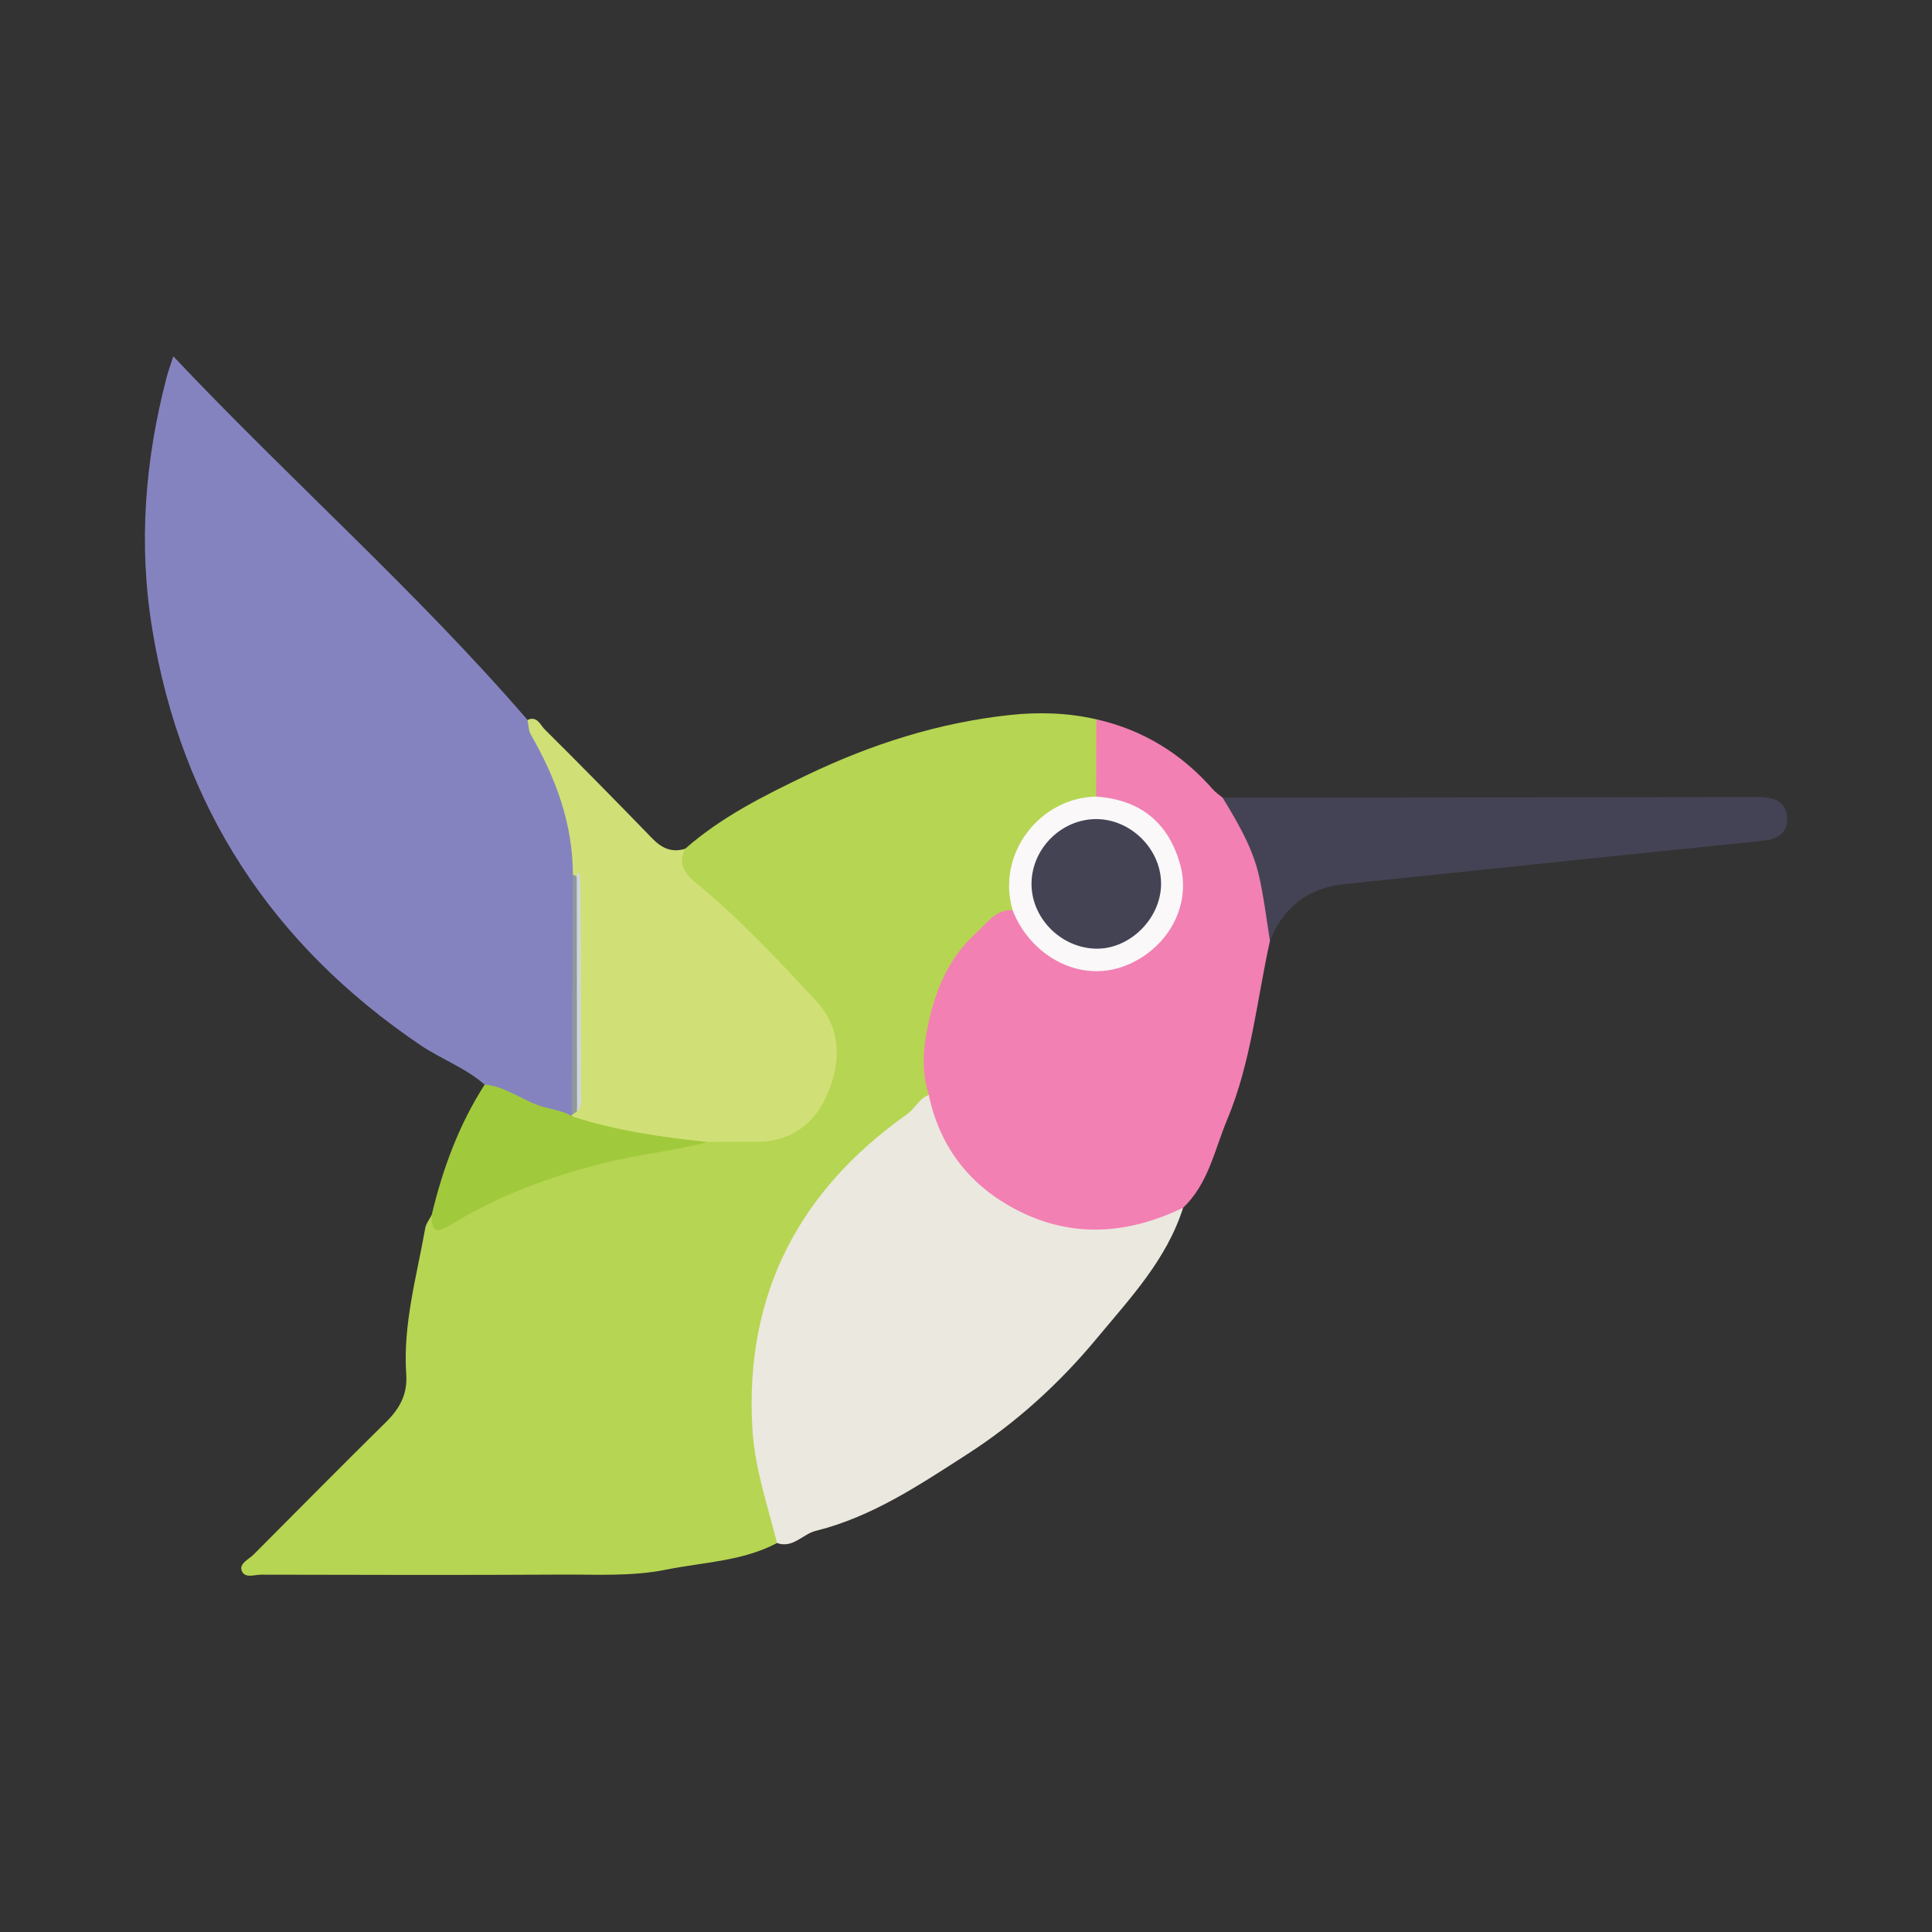 <?xml version="1.0" encoding="utf-8"?>
<!-- Generator: Adobe Illustrator 17.0.0, SVG Export Plug-In . SVG Version: 6.00 Build 0)  -->
<!DOCTYPE svg PUBLIC "-//W3C//DTD SVG 1.1//EN" "http://www.w3.org/Graphics/SVG/1.1/DTD/svg11.dtd">
<svg version="1.1" id="Layer_1" xmlns="http://www.w3.org/2000/svg" xmlns:xlink="http://www.w3.org/1999/xlink" x="0px" y="0px"
	 width="200px" height="200px" viewBox="0 0 200 200" enable-background="new 0 0 200 200" xml:space="preserve">

<rect x="0" y="0" width="200" height="200" fill="#333333" stroke="none"/>

<g>
	<path fill="#B6D552" d="M80.436,159.734c-3.59,1.901-7.62,1.976-11.479,2.756c-3.563,0.72-7.185,0.492-10.781,0.512
		c-10.379,0.059-20.759,0.029-31.139,0.008c-0.698-0.001-1.723,0.418-2.017-0.416c-0.267-0.757,0.727-1.16,1.23-1.665
		c4.56-4.577,9.1-9.175,13.702-13.71c1.415-1.394,2.244-2.868,2.101-4.947c-0.355-5.16,1.079-10.115,1.966-15.128
		c0.086-0.485,0.444-0.923,0.676-1.382c0.631,0.468,1.209,0.708,2.03,0.232c8.181-4.744,17.152-6.965,26.43-8.18
		c1.485-0.299,2.99-0.212,4.485-0.178c3.437,0.08,6.076-1.386,7.385-4.48c1.421-3.358,1.343-6.857-1.38-9.644
		c-3.927-4.018-7.77-8.129-12.024-11.82c-1.795-1.557-1.904-2.35-0.696-3.829c3.743-3.284,8.145-5.489,12.583-7.617
		c6.676-3.201,13.657-5.44,21.044-6.23c2.992-0.32,5.996-0.233,8.954,0.45c1.108,2.501,0.618,5.072,0.345,7.632
		c-0.252,0.63-0.809,0.82-1.404,0.952c-4.681,1.04-8.027,5.414-7.378,10.191c0.05,0.369,0.025,0.742-0.128,1.094
		c-0.548,0.618-1.19,1.177-1.883,1.568c-4.183,2.364-5.298,6.361-6.389,10.668c-0.6,2.367,0.025,4.496-0.16,6.723
		c-0.556,1.28-1.521,2.093-2.695,2.866c-7.051,4.636-11.679,11.14-14.02,19.19c-2.055,7.064-1.882,14.163,0.423,21.183
		C80.558,157.569,81.165,158.613,80.436,159.734z"/>
	<path fill="#8583BF" d="M50.169,112.279c-1.994-1.746-4.51-2.637-6.683-4.11c-15.354-10.411-24.694-24.63-27.72-43.008
		c-1.456-8.84-0.763-17.493,1.48-26.09c0.162-0.619,0.386-1.223,0.693-2.184C30.116,49.775,43.21,61.318,54.609,74.528
		c3.45,4.971,5.349,10.436,5.253,16.537c-0.075,7.905,0.159,15.808-0.115,23.705c-0.062,0.256-0.176,0.492-0.334,0.704
		c-1.239,0.735-2.292-0.059-3.409-0.411C53.926,114.41,51.883,113.691,50.169,112.279z"/>
	<path fill="#EBE8DF" d="M80.436,159.734c-0.988-3.939-2.317-7.772-2.554-11.911c-0.794-13.889,4.859-24.58,16.006-32.474
		c0.872-0.617,1.258-1.644,2.258-1.997c0.82,0.451,0.9,1.346,1.19,2.085c3.863,9.864,13.953,13.401,23.071,9.859
		c0.644-0.25,1.287-0.902,2.067-0.27c-1.694,5.369-5.501,9.385-8.962,13.555c-3.833,4.619-8.319,8.701-13.353,11.939
		c-4.928,3.17-9.873,6.506-15.708,7.953C83.082,158.812,82.086,160.317,80.436,159.734z"/>
	<path fill="#F280B3" d="M122.474,125.026c-5.922,2.849-11.876,3.199-17.741-0.052c-4.591-2.545-7.491-6.447-8.587-11.625
		c-0.762-2.427-0.6-4.756-0.063-7.294c0.787-3.717,2.201-6.982,4.972-9.465c1.046-0.937,1.979-2.459,3.769-2.371
		c0.827,0.243,0.976,1.084,1.451,1.638c2.182,2.548,4.716,4.613,8.296,3.966c3.585-0.648,6.047-2.85,7.041-6.458
		c0.988-3.586-0.865-7.495-4.245-9.27c-1.259-0.661-2.759-0.707-3.895-1.633c0.011-2.666,0.022-5.332,0.033-7.998
		c4.814,1.097,8.809,3.547,12.054,7.254c0.287,0.328,0.668,0.573,1.005,0.857c1.46,0.722,1.939,2.192,2.629,3.488
		c1.891,3.548,2.611,7.339,2.271,11.338c-1.368,6.191-1.945,12.578-4.424,18.494C125.726,119.036,125.1,122.537,122.474,125.026z"/>
	<path fill="#D0E076" d="M59.304,90.533c-0.002-5.273-1.777-10.006-4.362-14.507c-0.244-0.424-0.227-0.998-0.332-1.5
		c1.001-0.456,1.324,0.529,1.765,0.967c3.763,3.734,7.476,7.518,11.168,11.322c0.969,0.999,2.014,1.476,3.383,1.046
		c-0.717,1.403-0.161,2.475,0.925,3.364c4.607,3.769,8.675,8.113,12.693,12.458c2.669,2.886,2.546,6.68,0.852,10.117
		c-1.408,2.856-3.882,4.458-7.23,4.401c-1.653-0.028-3.308,0.009-4.962,0.016c-4.52,0.571-8.816-0.569-13.107-1.729
		c-0.417-0.113-0.839-0.343-0.82-0.908l-0.109-0.044l0.019-0.116c0.314-0.257,0.399-0.621,0.466-0.995
		c0.086-7.817-0.007-15.633,0.035-23.436C59.521,90.871,59.396,90.715,59.304,90.533z"/>
	<path fill="#444355" d="M131.466,97.401c-0.37-2.254-0.628-4.535-1.139-6.757c-0.675-2.936-2.214-5.515-3.76-8.069
		c18.488-0.021,36.976-0.04,55.463-0.067c1.605-0.002,2.963,0.464,2.97,2.289c0.006,1.673-1.227,2.113-2.766,2.269
		c-14.335,1.45-28.663,2.96-42.994,4.45C135.457,91.909,132.858,93.855,131.466,97.401z"/>
	<path fill="#A0CA3B" d="M59.277,115.581c4.53,1.473,9.213,2.138,13.927,2.637c-3.498,0.966-7.123,1.275-10.647,2.166
		c-5.6,1.416-10.966,3.354-15.873,6.396c-1.579,0.979-2.028,0.695-1.989-1.02c1.129-4.776,2.816-9.326,5.475-13.481
		c2.245,0.184,3.982,1.722,6.105,2.318C57.247,114.87,58.355,115.028,59.277,115.581z"/>
	<path fill="#FAF8F8" d="M113.473,82.462c4.57,0.312,7.512,2.703,8.712,7.079c0.95,3.466-0.517,7.324-3.944,9.538
		c-5.432,3.51-11.483,0.205-13.416-4.86C103.113,88.385,107.643,82.566,113.473,82.462z"/>
	<path fill="#8F989D" d="M59.735,115.049c-0.183,0.124-0.366,0.247-0.549,0.371c0.039-8.295,0.078-16.591,0.117-24.887
		c0.136,0.059,0.27,0.124,0.401,0.193c0.433,2.764,0.189,5.546,0.176,8.317C59.855,104.379,60.108,109.718,59.735,115.049z"/>
	<path fill="#CED6DB" d="M59.735,115.049c-0.01-8.108-0.02-16.216-0.03-24.324c0.011-0.073-0.002-0.165,0.037-0.217
		c0.061-0.082,0.157-0.137,0.238-0.204c0.04,0.43,0.113,0.86,0.114,1.291c0.025,7.26,0.044,14.52,0.051,21.78
		C60.146,113.954,60.266,114.589,59.735,115.049z"/>
	<path fill="#434354" d="M113.513,84.793c3.643,0.024,6.771,3.228,6.679,6.843c-0.09,3.53-3.28,6.641-6.737,6.57
		c-3.688-0.076-6.767-3.245-6.671-6.867C106.878,87.755,109.948,84.769,113.513,84.793z"/>
</g>
</svg>
